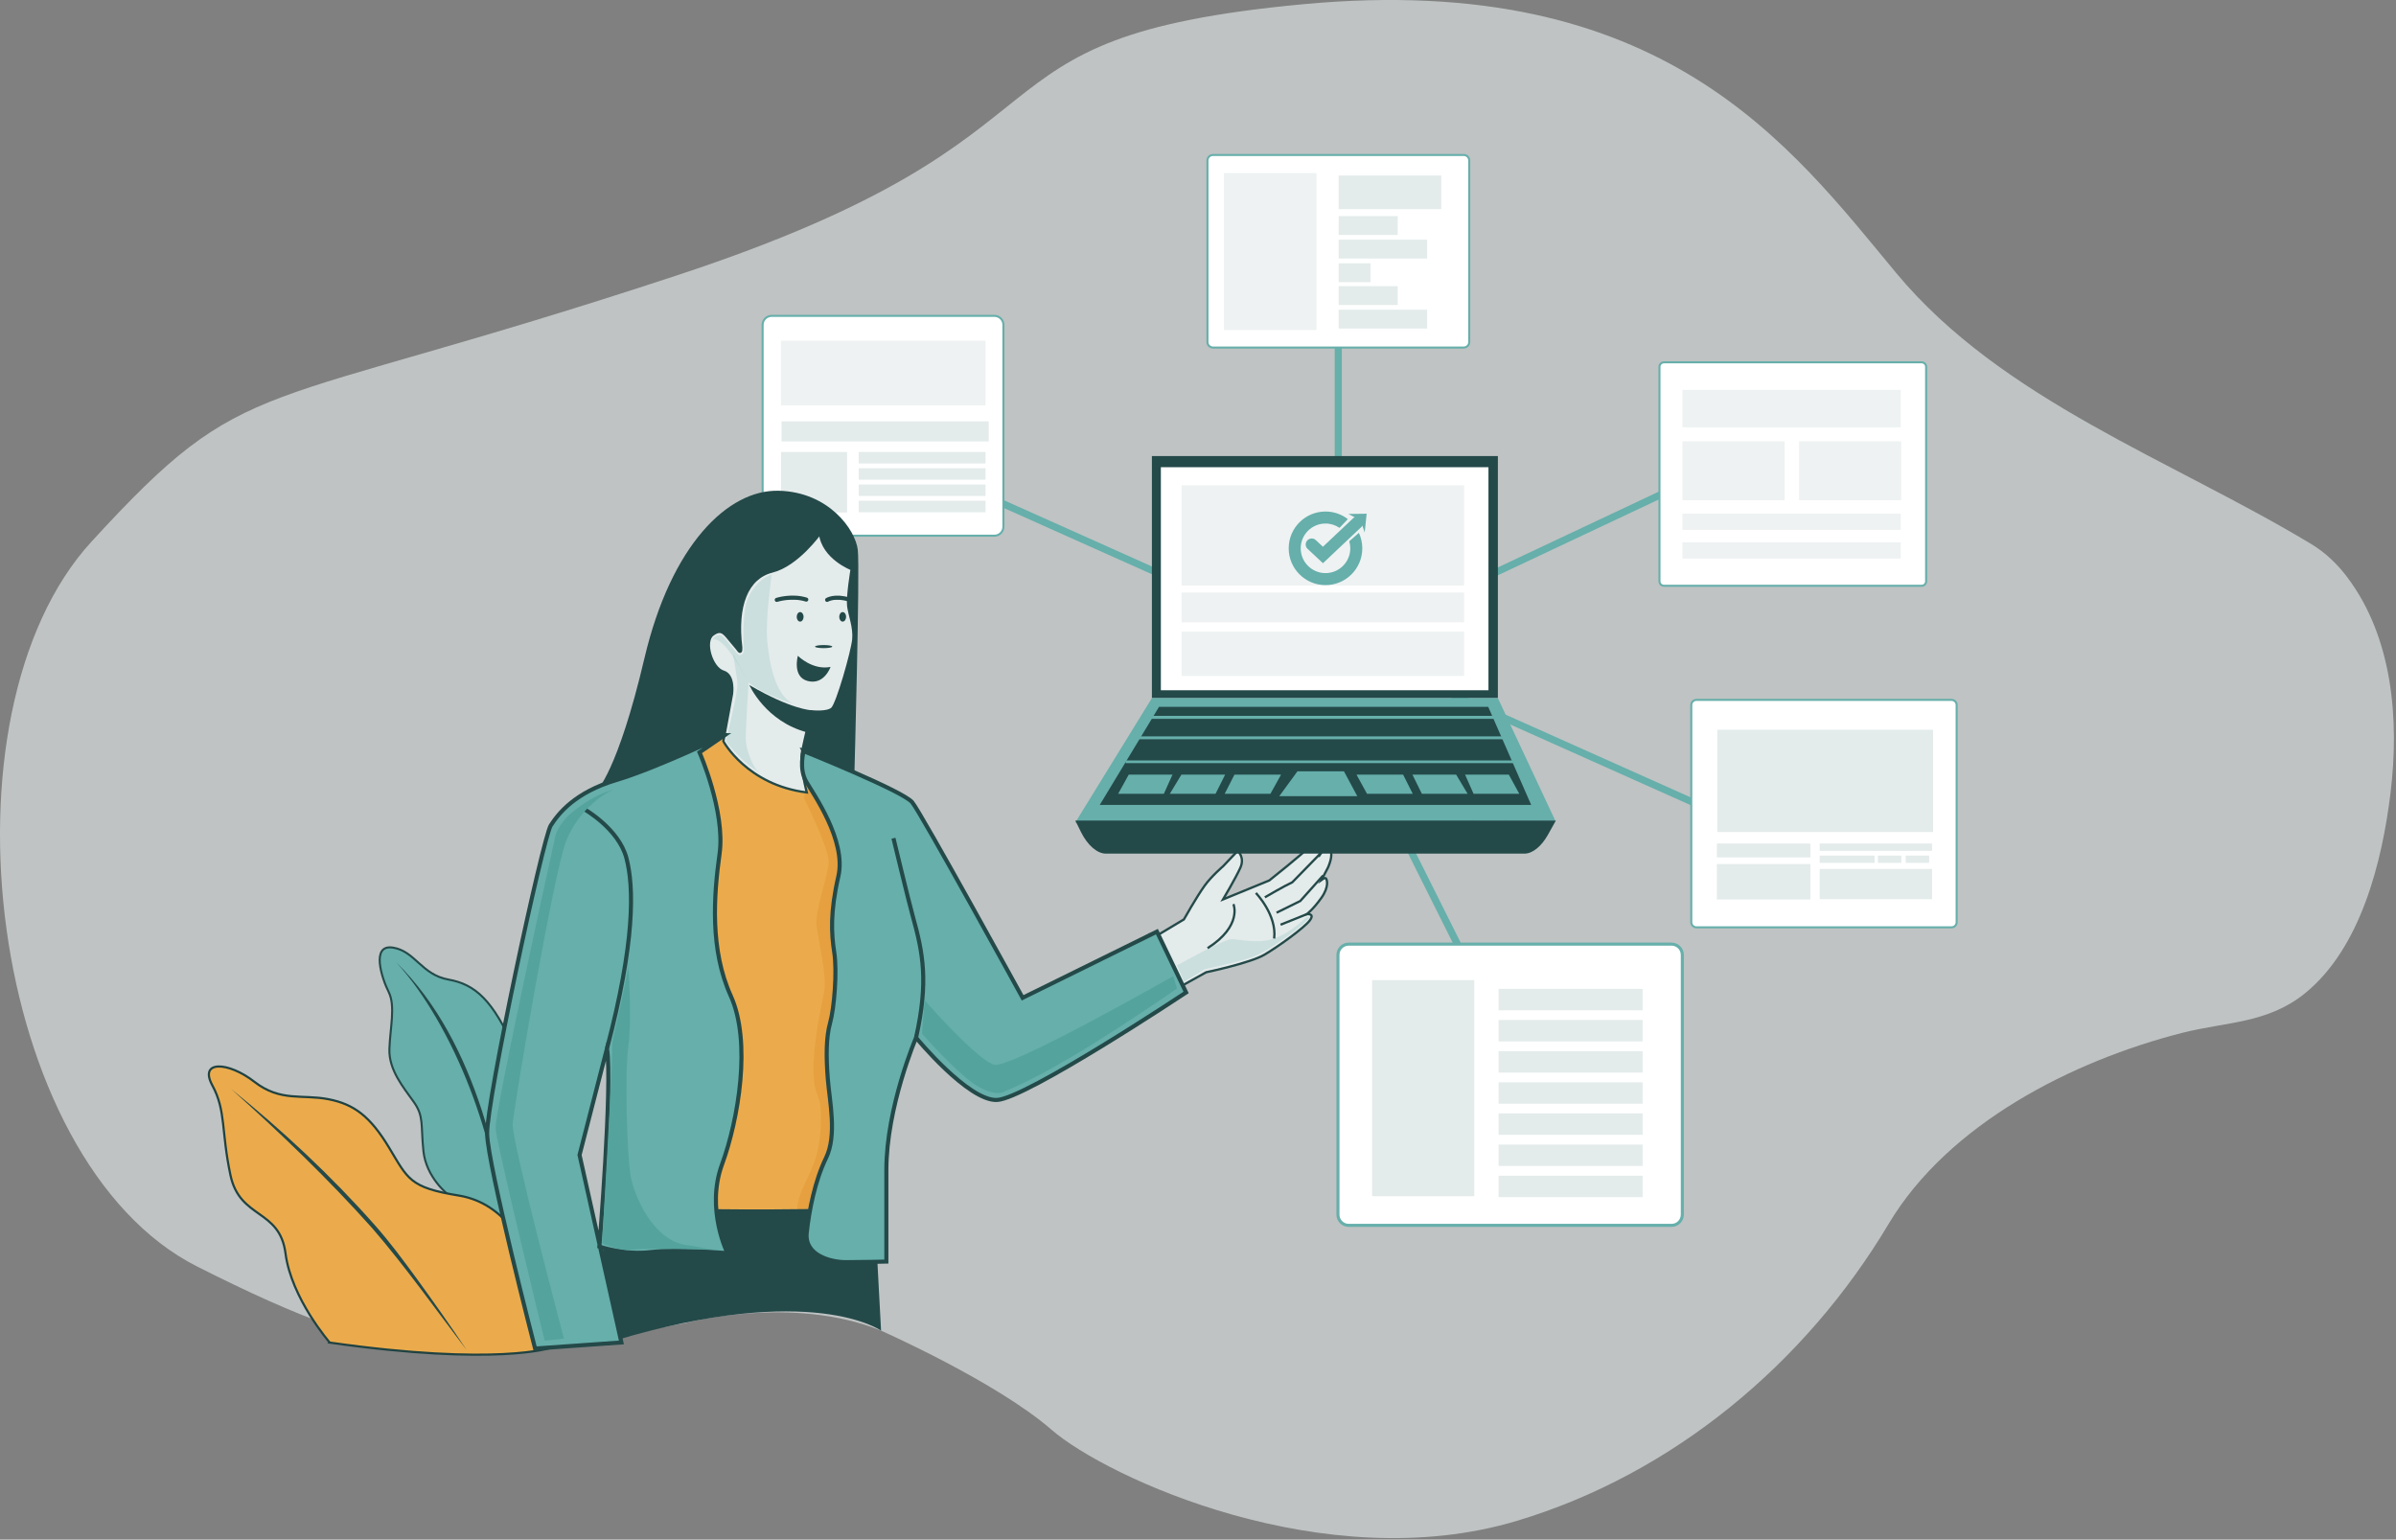 <svg width="1013" height="651" viewBox="0 0 1013 651" fill="none" xmlns="http://www.w3.org/2000/svg">
<rect x="0" y="0" width="1013" height="651" fill="#808080" stroke="none"/>
<g clip-path="url(#clip0_1468_306)">
<path opacity="0.63" d="M372.512 562.637C372.512 562.637 421.182 584.191 444.525 604.49C467.86 624.782 560.195 667.402 641.37 643.045C707.37 623.241 763.391 576.39 798.443 517.567C823.747 475.104 876.265 448.515 922.681 436.708C941.124 432.018 958.62 432.8 974.379 420.106C998.113 400.987 1007.15 364.296 1010.68 335.354C1014.44 304.504 1011.69 269.677 992.386 244.049C988.223 238.518 983.158 233.663 977.22 230.07C918.367 194.56 846.331 169.188 801.682 115.415C757.032 61.642 703.259 -12.431 551.056 1.773C398.853 15.978 467.853 56.569 286.227 116.429C104.601 176.297 105.615 155.998 38.653 229.056C-28.318 302.114 -4.975 490.842 83.294 535.484C171.571 580.125 197.139 577.3 290.33 559.3C290.33 559.3 335.01 547.433 372.504 562.629L372.512 562.637Z" fill="#E4EBEB"/>
<path d="M384.965 195.492L536.507 263.312" stroke="#66AFAB" stroke-width="3.006" stroke-miterlimit="10"/>
<path d="M420.405 133.55H326.251C324.138 133.55 322.426 135.262 322.426 137.375V222.691C322.426 224.803 324.138 226.516 326.251 226.516H420.405C422.517 226.516 424.23 224.803 424.23 222.691V137.375C424.23 135.262 422.517 133.55 420.405 133.55Z" fill="white" stroke="#66AFAB" stroke-width="0.864" stroke-miterlimit="10"/>
<path d="M358.134 191.125H330.207V216.693H358.134V191.125Z" fill="#E4EBEB"/>
<path d="M416.662 191.11H363.047V195.965H416.662V191.11Z" fill="#E4EBEB"/>
<path d="M416.662 197.987H363.047V202.842H416.662V197.987Z" fill="#E4EBEB"/>
<path d="M416.662 204.864H363.047V209.719H416.662V204.864Z" fill="#E4EBEB"/>
<path d="M416.662 211.741H363.047V216.596H416.662V211.741Z" fill="#E4EBEB"/>
<path d="M487.34 396.674L500.544 388.752C500.544 388.752 505.767 379.433 509.255 374.556C512.118 370.55 517.123 366.259 517.123 366.259L523.256 359.788C523.256 359.788 526.427 362.426 524.398 366.92C522.377 371.407 517.093 380.297 517.093 380.297L536.633 372.286C536.633 372.286 551.071 360.84 553.889 357.759C556.707 354.677 559.698 358.728 557.496 362.245C557.496 362.245 560.224 357.931 561.104 357.931C561.983 357.931 564.358 360.224 561.457 366.822L558.729 372.015C558.729 372.015 560.134 370.956 560.578 371.399C561.021 371.843 562.073 374.834 558.639 379.674C555.204 384.514 552.476 386.543 552.476 386.543C552.476 386.543 556.023 386.054 553.821 389.106C551.619 392.157 540.624 400.108 534.634 403.648C528.644 407.195 509.946 411.103 509.946 411.103L497.606 417.95L487.332 396.666L487.34 396.674Z" fill="#E4EBEB" stroke="#244949" stroke-width="0.969" stroke-miterlimit="10"/>
<path d="M361.247 326.509C361.247 326.509 363.607 241.028 362.667 232.528C361.72 224.028 350.387 207.968 329.133 207.494C307.879 207.021 283.792 230.161 272.459 278.335C261.126 326.509 252.152 334.536 252.152 334.536L361.247 326.509V326.509Z" fill="#244949"/>
<path d="M356.169 512.103L293.964 511.645L287.117 351.415L291.912 318.994L308.589 309.051L346.023 319.287L358.311 365.792L362.7 430.734L359.483 489.82L356.169 512.103Z" fill="#EBAB4C" stroke="#254949" stroke-width="0.864" stroke-miterlimit="10"/>
<path opacity="0.53" d="M342.606 326.486L340.825 330.424L339.931 337.459C339.931 337.459 350.37 358.6 350.37 364.221C350.37 369.843 344.215 385.092 345.282 392.051C346.349 399.01 349.566 413.463 348.491 419.077C347.416 424.691 343.673 440.751 343.944 453.332C344.215 465.913 347.957 460.555 346.89 477.953C345.823 495.351 337.789 500.702 336.992 511.134L351.707 515.147L370.977 418.543L358.396 333.446L342.606 326.486V326.486Z" fill="#E09736"/>
<path d="M370.879 532.199L372.502 562.629C372.502 562.629 343.493 541.819 260.266 566.733L250.008 567.026L255.577 523.654L293.966 511.637L362.537 511.051L370.879 532.192V532.199Z" fill="#244949"/>
<path d="M189.304 504.964C189.304 504.964 180.196 497.914 179.023 486.746C177.851 475.586 179.316 472.053 174.912 465.891C170.508 459.72 164.338 452.378 164.631 443.562C164.924 434.747 167.277 425.345 164.338 419.475C161.4 413.598 156.702 399.206 166.104 400.672C175.506 402.137 178.152 412.133 189.605 414.184C201.066 416.244 208.409 423 217.517 443.562C226.626 464.125 216.052 518.476 216.052 518.476L190.785 508.781L189.319 504.964H189.304Z" fill="#66AFAB" stroke="#244949" stroke-width="0.864" stroke-miterlimit="10"/>
<path d="M167.434 406.842C184.945 423.917 196.248 446.621 203.763 469.663C206.003 476.578 207.897 483.785 209.295 490.917C209.746 493.322 211.038 499.319 211.256 501.709C211.715 505.189 212.263 509.105 212.669 512.577C211.324 505.685 209.949 498.004 208.227 491.15C203.147 469.949 195.406 449.297 184.441 430.418C179.564 422.091 174.002 413.929 167.434 406.842Z" fill="#244949"/>
<path d="M139.402 567.672C139.402 567.672 123.169 548.989 120.718 529.997C118.268 511.006 101.426 515.605 97.443 496.922C93.46 478.238 95.602 469.663 89.785 458.946C83.968 448.229 96.526 448.838 107.551 457.413C118.577 465.988 127.768 462.621 138.793 464.763C149.818 466.905 156.56 472.113 164.519 485.288C172.477 498.462 173.094 502.13 193.919 505.504C214.744 508.871 222.094 529.088 222.094 529.088L233.12 569.822C233.12 569.822 210.453 577.788 139.394 567.68L139.402 567.672Z" fill="#EBAB4C" stroke="#1F4242" stroke-width="0.924" stroke-miterlimit="10"/>
<path d="M346.711 225.576C346.711 225.576 337.219 238.961 326.517 241.637C315.815 244.312 311.185 256.232 313.38 273.75L313.335 275.118C313.32 275.592 312.711 275.787 312.425 275.404C311.869 274.66 310.982 273.54 309.569 271.916C306.405 268.264 305.263 265.476 301.37 268.392C297.477 271.308 300.957 282.506 305.827 283.971C310.689 285.429 309.479 293.463 309.479 293.463L305.827 313.417C305.827 313.417 315.8 331.905 341.104 335.069C341.104 335.069 337.94 323.39 339.158 317.55C340.375 311.711 343.051 300.761 343.051 300.761C343.051 300.761 349.604 301.535 351.791 299.588C353.978 297.642 360.291 275.441 360.772 270.331C361.253 265.22 359.104 260.125 358.615 256.232C358.127 252.339 360.073 240.66 360.073 240.66C360.073 240.66 347.906 236.038 346.688 225.576H346.711Z" fill="#E4EBEB" stroke="#244949" stroke-width="0.969" stroke-miterlimit="10"/>
<path d="M306.39 310.854L295.748 318.129C295.748 318.129 306.721 343.066 304.226 361.02C301.73 378.975 300.167 401.634 308.96 421.084C317.761 440.526 312.199 473.406 305.255 492.383C298.311 511.367 307.57 529.885 307.57 529.885C307.57 529.885 286.271 528.036 275.163 529.419C264.048 530.809 253.398 527.104 253.398 527.104C253.398 527.104 258.952 459.044 256.638 443.299L245.026 488.362L262.725 567.628L226.23 570.205C226.23 570.205 206.322 493.157 205.953 479.516C205.585 465.876 229.544 354.166 232.866 349.01C236.181 343.847 243.193 335.002 260.516 329.839C277.846 324.675 306.382 310.854 306.382 310.854H306.39Z" fill="#66AFAB" stroke="#244949" stroke-width="1.729" stroke-miterlimit="10"/>
<path d="M339.758 317.596C339.758 317.596 381.739 334.468 385.647 339.203C389.555 343.937 432.348 421.903 432.348 421.903L489.128 393.923L501.468 419.641C501.468 419.641 433.581 464.696 421.443 465.102C409.306 465.507 387.293 438.767 387.293 438.767C387.293 438.767 374.742 468.055 374.742 494.728V533.432C374.742 533.432 364.341 533.68 357.66 533.68C350.979 533.68 340.081 530.712 341.073 521.302C342.065 511.893 344.538 499.267 349.242 489.617C353.947 479.96 350.731 465.605 349.987 456.196C349.242 446.786 349.242 438.617 350.979 432.432C352.715 426.239 353.947 410.645 352.715 402.723C351.475 394.802 350.979 385.641 354.451 370.542C357.915 355.444 343.929 335.798 340.833 330.44C337.691 324.991 339.765 317.611 339.765 317.611L339.758 317.596Z" fill="#66AFAB" stroke="#244949" stroke-width="1.729" stroke-miterlimit="10"/>
<path d="M559.285 276.441L726.136 197.837" stroke="#66AFAB" stroke-width="3.006" stroke-miterlimit="10"/>
<path d="M583.234 279.981L756.451 357.42" stroke="#66AFAB" stroke-width="3.006" stroke-miterlimit="10"/>
<path d="M565.805 141.073V208.892" stroke="#66AFAB" stroke-width="3.006" stroke-miterlimit="10"/>
<path d="M576.688 320.241L638.645 444.149" stroke="#66AFAB" stroke-width="3.006" stroke-miterlimit="10"/>
<path d="M825.081 295.936H717.227C716.027 295.936 715.055 296.908 715.055 298.108V389.932C715.055 391.131 716.027 392.104 717.227 392.104H825.081C826.28 392.104 827.253 391.131 827.253 389.932V298.108C827.253 296.908 826.28 295.936 825.081 295.936Z" fill="white" stroke="#66AFAB" stroke-width="0.864" stroke-miterlimit="10"/>
<path d="M812.451 153.203H703.499C702.453 153.203 701.605 154.051 701.605 155.097V245.786C701.605 246.832 702.453 247.679 703.499 247.679H812.451C813.497 247.679 814.345 246.832 814.345 245.786V155.097C814.345 154.051 813.497 153.203 812.451 153.203Z" fill="white" stroke="#66AFAB" stroke-width="0.864" stroke-miterlimit="10"/>
<path d="M618.861 65.535H512.811C511.532 65.535 510.496 66.572 510.496 67.85V144.628C510.496 145.906 511.532 146.943 512.811 146.943H618.861C620.14 146.943 621.176 145.906 621.176 144.628V67.85C621.176 66.572 620.14 65.535 618.861 65.535Z" fill="white" stroke="#66AFAB" stroke-width="0.864" stroke-miterlimit="10"/>
<path d="M633.281 192.832H487.008V295.177H633.281V192.832Z" fill="#244949"/>
<path d="M629.303 197.544H490.801V291.855H629.303V197.544Z" fill="white"/>
<path opacity="0.63" d="M618.995 205.225H499.566V247.574H618.995V205.225Z" fill="#E4EBEB"/>
<path opacity="0.63" d="M618.995 250.543H499.566V263.109H618.995V250.543Z" fill="#E4EBEB"/>
<path opacity="0.63" d="M618.995 267.062H499.566V285.828H618.995V267.062Z" fill="#E4EBEB"/>
<path d="M574.519 225.306L570.453 228.861C570.731 229.808 570.889 230.807 570.889 231.845C570.889 237.624 566.184 242.329 560.405 242.329C554.625 242.329 549.921 237.624 549.921 231.845C549.921 226.065 554.625 221.361 560.405 221.361C562.599 221.361 564.643 222.037 566.327 223.202L569.852 219.489C567.229 217.483 563.959 216.288 560.405 216.288C551.814 216.288 544.848 223.254 544.848 231.845C544.848 240.435 551.814 247.402 560.405 247.402C568.995 247.402 575.962 240.435 575.962 231.845C575.962 229.507 575.443 227.29 574.519 225.306V225.306Z" fill="#66AFAB"/>
<path d="M559.328 238.143L552.842 232.078C551.82 231.123 551.767 229.515 552.722 228.493C553.676 227.471 555.284 227.418 556.306 228.373L559.313 231.183L572.134 219.091C573.156 218.129 574.757 218.174 575.719 219.196C576.681 220.218 576.636 221.819 575.614 222.781L559.328 238.143Z" fill="#66AFAB"/>
<path d="M570.062 217.317L577.803 217.212L576.977 225.163L575.226 220L570.062 217.317Z" fill="#66AFAB"/>
<path d="M454.566 347.876L487.01 295.177H633.283L657.603 347.117C657.603 347.117 453.634 347.868 454.566 347.868V347.876Z" fill="#66AFAB"/>
<path d="M644.571 360.93H467.507C463.892 360.93 459.781 357.383 457.031 351.814L454.641 346.966H657.791L654.424 353.001C651.681 357.909 647.908 360.93 644.571 360.93Z" fill="#244949"/>
<path d="M490.021 298.875L464.965 340.345H647.365L629.2 298.875H490.021Z" fill="#244949"/>
<path d="M634.515 303.955H484.973L484.777 302.693H634.733L634.515 303.955Z" fill="#66AFAB"/>
<path d="M635.867 312.575H480.613L480.41 311.358H636.085L635.867 312.575Z" fill="#66AFAB"/>
<path d="M640.447 322.684H475.941L475.73 321.526H640.672L640.447 322.684Z" fill="#66AFAB"/>
<path d="M573.852 336.647H540.859L548.548 326.133H568.208L573.852 336.647Z" fill="#66AFAB"/>
<path d="M597.302 335.648H577.957L573.508 327.524H593.213L597.302 335.648Z" fill="#66AFAB"/>
<path d="M620.499 335.648H601.154L597.148 327.524H615.636L620.499 335.648Z" fill="#66AFAB"/>
<path d="M642.347 335.648H623.01L619.41 327.524H637.906L642.347 335.648Z" fill="#66AFAB"/>
<path d="M517.777 335.648H537.115L541.624 327.524H521.918L517.777 335.648Z" fill="#66AFAB"/>
<path d="M494.578 335.648H513.915L517.981 327.524H499.493L494.578 335.648Z" fill="#66AFAB"/>
<path d="M472.73 335.648H492.068L495.72 327.524H477.225L472.73 335.648Z" fill="#66AFAB"/>
<path d="M256.637 443.307C268.474 398.417 268.09 374.991 264.821 362.733C261.552 350.476 247.25 342.299 247.25 342.299" fill="#66AFAB"/>
<path d="M256.637 443.307C268.474 398.417 268.09 374.991 264.821 362.733C261.552 350.476 247.25 342.299 247.25 342.299" stroke="#244949" stroke-width="1.729" stroke-miterlimit="10"/>
<path d="M265.599 408.472C265.599 408.472 267.275 429.343 265.644 442.419C264.006 455.496 265.239 488.189 266.464 496.365C267.689 504.542 275.866 525.383 291.392 526.608L301.568 528.396C301.568 528.396 272.927 527.502 267.779 528.396C262.631 529.291 254.574 525.713 254.574 525.713C254.574 525.713 259.016 448.116 258.851 444.99C258.685 441.863 259.181 439.233 259.181 439.233C259.181 439.233 265.103 414.064 265.599 408.472V408.472Z" fill="#54A39D"/>
<path d="M377.746 354.437C377.746 354.437 384.097 380.861 385.908 387.377C390.214 402.874 392.612 414.913 387.298 438.767" fill="#66AFAB"/>
<path d="M377.746 354.437C377.746 354.437 384.097 380.861 385.908 387.377C390.214 402.874 392.612 414.913 387.298 438.767" stroke="#244949" stroke-width="1.729" stroke-miterlimit="10"/>
<path d="M390.94 422.977C390.94 422.977 413.403 448.62 420.438 450.206C427.472 451.791 495.998 412.764 495.998 412.764L497.614 417.949C497.614 417.949 448.801 452.25 424.977 461.321C424.977 461.321 422.256 464.042 414.087 459.735C405.918 455.429 389.805 437.046 389.805 437.046L390.94 422.977V422.977Z" fill="#54A39D"/>
<path d="M97.664 460.404C119.496 477.983 140.073 497.208 158.652 518.213C164.852 525.218 170.428 532.778 175.952 540.309C183.28 550.38 190.457 560.563 197.364 570.927C184.385 553.934 171.33 535.424 157.382 519.326C138.758 498.44 118.497 479.058 97.656 460.397L97.664 460.404Z" fill="#244949"/>
<path d="M240.223 344.914C240.223 344.914 235.714 349.424 234.812 353.489C233.91 357.548 209.094 470.34 209.545 477.104C209.996 483.868 230.295 566.883 230.295 566.883L238.42 565.981C238.42 565.981 216.317 482.522 216.767 475.3C217.218 468.085 233.91 369.73 239.321 355.744C244.732 341.758 256.983 334.363 259.786 333.852C259.786 333.852 251.526 335.062 240.223 344.922V344.914Z" fill="#54A39D"/>
<path d="M343.094 300.31C343.094 300.31 334.759 300.13 316.805 289.653C316.805 289.653 323.674 305.188 341.478 309.72L343.094 300.31V300.31Z" fill="#244949"/>
<path d="M328.41 253.647C328.41 253.647 334.708 251.588 340.886 253.526Z" fill="#66AFAB"/>
<path d="M328.41 253.647C328.41 253.647 334.708 251.588 340.886 253.526" stroke="#244949" stroke-width="1.729" stroke-miterlimit="10" stroke-linecap="round"/>
<path d="M349.699 253.647C349.699 253.647 352.901 251.61 359.079 253.541Z" fill="#66AFAB"/>
<path d="M349.699 253.647C349.699 253.647 352.901 251.61 359.079 253.541" stroke="#244949" stroke-width="1.729" stroke-miterlimit="10" stroke-linecap="round"/>
<path d="M338.29 262.831C339.091 262.831 339.741 261.929 339.741 260.816C339.741 259.704 339.091 258.802 338.29 258.802C337.489 258.802 336.84 259.704 336.84 260.816C336.84 261.929 337.489 262.831 338.29 262.831Z" fill="#244949"/>
<path d="M356.271 262.831C357.072 262.831 357.721 261.929 357.721 260.816C357.721 259.704 357.072 258.802 356.271 258.802C355.47 258.802 354.82 259.704 354.82 260.816C354.82 261.929 355.47 262.831 356.271 262.831Z" fill="#244949"/>
<path d="M348.227 274.051C350.24 274.051 351.872 273.759 351.872 273.397C351.872 273.036 350.24 272.744 348.227 272.744C346.214 272.744 344.582 273.036 344.582 273.397C344.582 273.759 346.214 274.051 348.227 274.051Z" fill="#244949"/>
<path d="M337.335 277.298C337.335 277.298 343.482 283.498 351.141 281.995C351.141 281.995 348.488 289.774 341.483 287.947C334.84 286.211 337.327 277.298 337.327 277.298H337.335Z" fill="#244949"/>
<path opacity="0.2" d="M326.23 242.982C326.23 242.982 323.562 262.304 324.344 270.632C325.125 278.959 327.169 293.411 335.339 297.657C335.339 297.657 322.615 293.569 316.482 288.541C316.482 288.541 313.176 282.656 312.672 281.822C312.169 280.988 304.856 268.429 301.113 270.594C301.113 270.594 302.864 267.715 304.863 268.715C306.863 269.715 311.259 276.584 312.341 276.914C313.424 277.245 314.589 276.501 314.506 274.833C314.423 273.164 313.754 260.861 315.671 254.616C317.587 248.378 322.638 243.974 326.222 242.975L326.23 242.982Z" fill="#66AFAB"/>
<path opacity="0.2" d="M316.489 288.549C316.489 288.549 315.264 308.201 315.264 312.177C315.264 316.153 317.962 324.638 321.171 326.689C321.171 326.689 314.753 323.48 306.914 313.462C306.914 313.462 311.919 292.915 311.792 289.443C311.664 285.971 309.868 276.471 309.868 276.471L316.489 288.549Z" fill="#66AFAB"/>
<path opacity="0.2" d="M498.786 407.586C498.786 407.586 517.469 397.102 520.693 397.102C523.917 397.102 531.711 399.251 538.7 396.831C545.69 394.411 552.003 388.098 552.003 388.098C552.003 388.098 553.483 387.437 553.483 388.076C553.483 388.714 546.501 394.584 542.849 396.884C539.196 399.183 534.199 403.392 526.818 405.534C519.438 407.676 509.443 409.743 509.443 409.743L500.552 415.139L497.613 408.074L498.778 407.593L498.786 407.586Z" fill="#66AFAB"/>
<path d="M530.965 377.577C530.965 377.577 539.938 386.851 538.698 396.831Z" fill="#E4EBEB"/>
<path d="M530.965 377.577C530.965 377.577 539.938 386.851 538.698 396.831" stroke="#244949" stroke-width="0.969" stroke-miterlimit="10"/>
<path d="M534.777 379.41C534.777 379.41 542.969 374.608 546.359 373.06L558.218 360.915" fill="#E4EBEB"/>
<path d="M534.777 379.41C534.777 379.41 542.969 374.608 546.359 373.06L558.218 360.915" stroke="#244949" stroke-width="0.969" stroke-miterlimit="10"/>
<path d="M559.342 370.234L549.744 380.966L539.719 385.911" fill="#E4EBEB"/>
<path d="M559.342 370.234L549.744 380.966L539.719 385.911" stroke="#244949" stroke-width="0.969" stroke-miterlimit="10"/>
<path d="M541.41 390.992L552.48 386.542" stroke="#244949" stroke-width="0.969" stroke-miterlimit="10"/>
<path d="M521.482 382.289C521.482 382.289 525.42 391.42 510.555 400.912Z" fill="#E4EBEB"/>
<path d="M521.482 382.289C521.482 382.289 525.42 391.42 510.555 400.912" stroke="#244949" stroke-width="0.969" stroke-miterlimit="10"/>
<path opacity="0.63" d="M556.572 73.186H517.469V139.524H556.572V73.186Z" fill="#E4EBEB"/>
<path d="M609.337 74.215H565.973V88.419H609.337V74.215Z" fill="#E4EBEB"/>
<path d="M590.947 91.38H565.973V99.354H590.947V91.38Z" fill="#E4EBEB"/>
<path d="M579.44 111.319H565.973V119.293H579.44V111.319Z" fill="#E4EBEB"/>
<path d="M603.377 101.354H565.973V109.327H603.377V101.354Z" fill="#E4EBEB"/>
<path d="M590.947 120.984H565.973V128.958H590.947V120.984Z" fill="#E4EBEB"/>
<path d="M603.377 130.957H565.973V138.931H603.377V130.957Z" fill="#E4EBEB"/>
<path opacity="0.63" d="M803.625 164.844H711.32V180.679H803.625V164.844Z" fill="#E4EBEB"/>
<path opacity="0.63" d="M803.625 217.167H711.32V224.043H803.625V217.167Z" fill="#E4EBEB"/>
<path opacity="0.63" d="M803.625 229.297H711.32V236.174H803.625V229.297Z" fill="#E4EBEB"/>
<path opacity="0.63" d="M754.489 186.608H711.32V211.515H754.489V186.608Z" fill="#E4EBEB"/>
<path opacity="0.63" d="M803.786 186.608H760.617V211.515H803.786V186.608Z" fill="#E4EBEB"/>
<path d="M817.288 308.555H726.051V351.799H817.288V308.555Z" fill="#E4EBEB"/>
<path d="M765.395 356.668H725.879V362.538H765.395V356.668Z" fill="#E4EBEB"/>
<path d="M816.853 356.668H769.348V359.75H816.853V356.668Z" fill="#E4EBEB"/>
<path d="M816.853 367.408H769.348V380.184H816.853V367.408Z" fill="#E4EBEB"/>
<path d="M792.548 361.771H769.348V364.853H792.548V361.771Z" fill="#E4EBEB"/>
<path d="M803.859 361.771H793.961V364.853H803.859V361.771Z" fill="#E4EBEB"/>
<path d="M815.621 361.771H805.723V364.853H815.621V361.771Z" fill="#E4EBEB"/>
<path d="M765.395 365.341H725.879V380.327H765.395V365.341Z" fill="#E4EBEB"/>
<path d="M706.711 399.206H570.222C567.707 399.206 565.668 401.245 565.668 403.76V513.569C565.668 516.084 567.707 518.123 570.222 518.123H706.711C709.226 518.123 711.265 516.084 711.265 513.569V403.76C711.265 401.245 709.226 399.206 706.711 399.206Z" fill="white" stroke="#66AFAB" stroke-width="1.285" stroke-miterlimit="10"/>
<path d="M623.304 414.417H580.098V505.775H623.304V414.417Z" fill="#E4EBEB"/>
<path d="M694.499 418.123H633.594V427.179H694.499V418.123Z" fill="#E4EBEB"/>
<path d="M694.499 431.29H633.594V440.346H694.499V431.29Z" fill="#E4EBEB"/>
<path d="M694.499 444.457H633.594V453.513H694.499V444.457Z" fill="#E4EBEB"/>
<path d="M694.499 457.624H633.594V466.68H694.499V457.624Z" fill="#E4EBEB"/>
<path d="M694.499 470.791H633.594V479.847H694.499V470.791Z" fill="#E4EBEB"/>
<path d="M694.499 483.958H633.594V493.014H694.499V483.958Z" fill="#E4EBEB"/>
<path d="M694.499 497.132H633.594V506.188H694.499V497.132Z" fill="#E4EBEB"/>
<path opacity="0.63" d="M416.67 144.064H330.145V171.405H416.67V144.064Z" fill="#E4EBEB"/>
<path d="M418.004 178.169H330.434V186.661H418.004V178.169Z" fill="#E4EBEB"/>
</g>
<defs>
<clipPath id="clip0_1468_306">
<rect width="1012.12" height="650.35" fill="white"/>
</clipPath>
</defs>
</svg>

